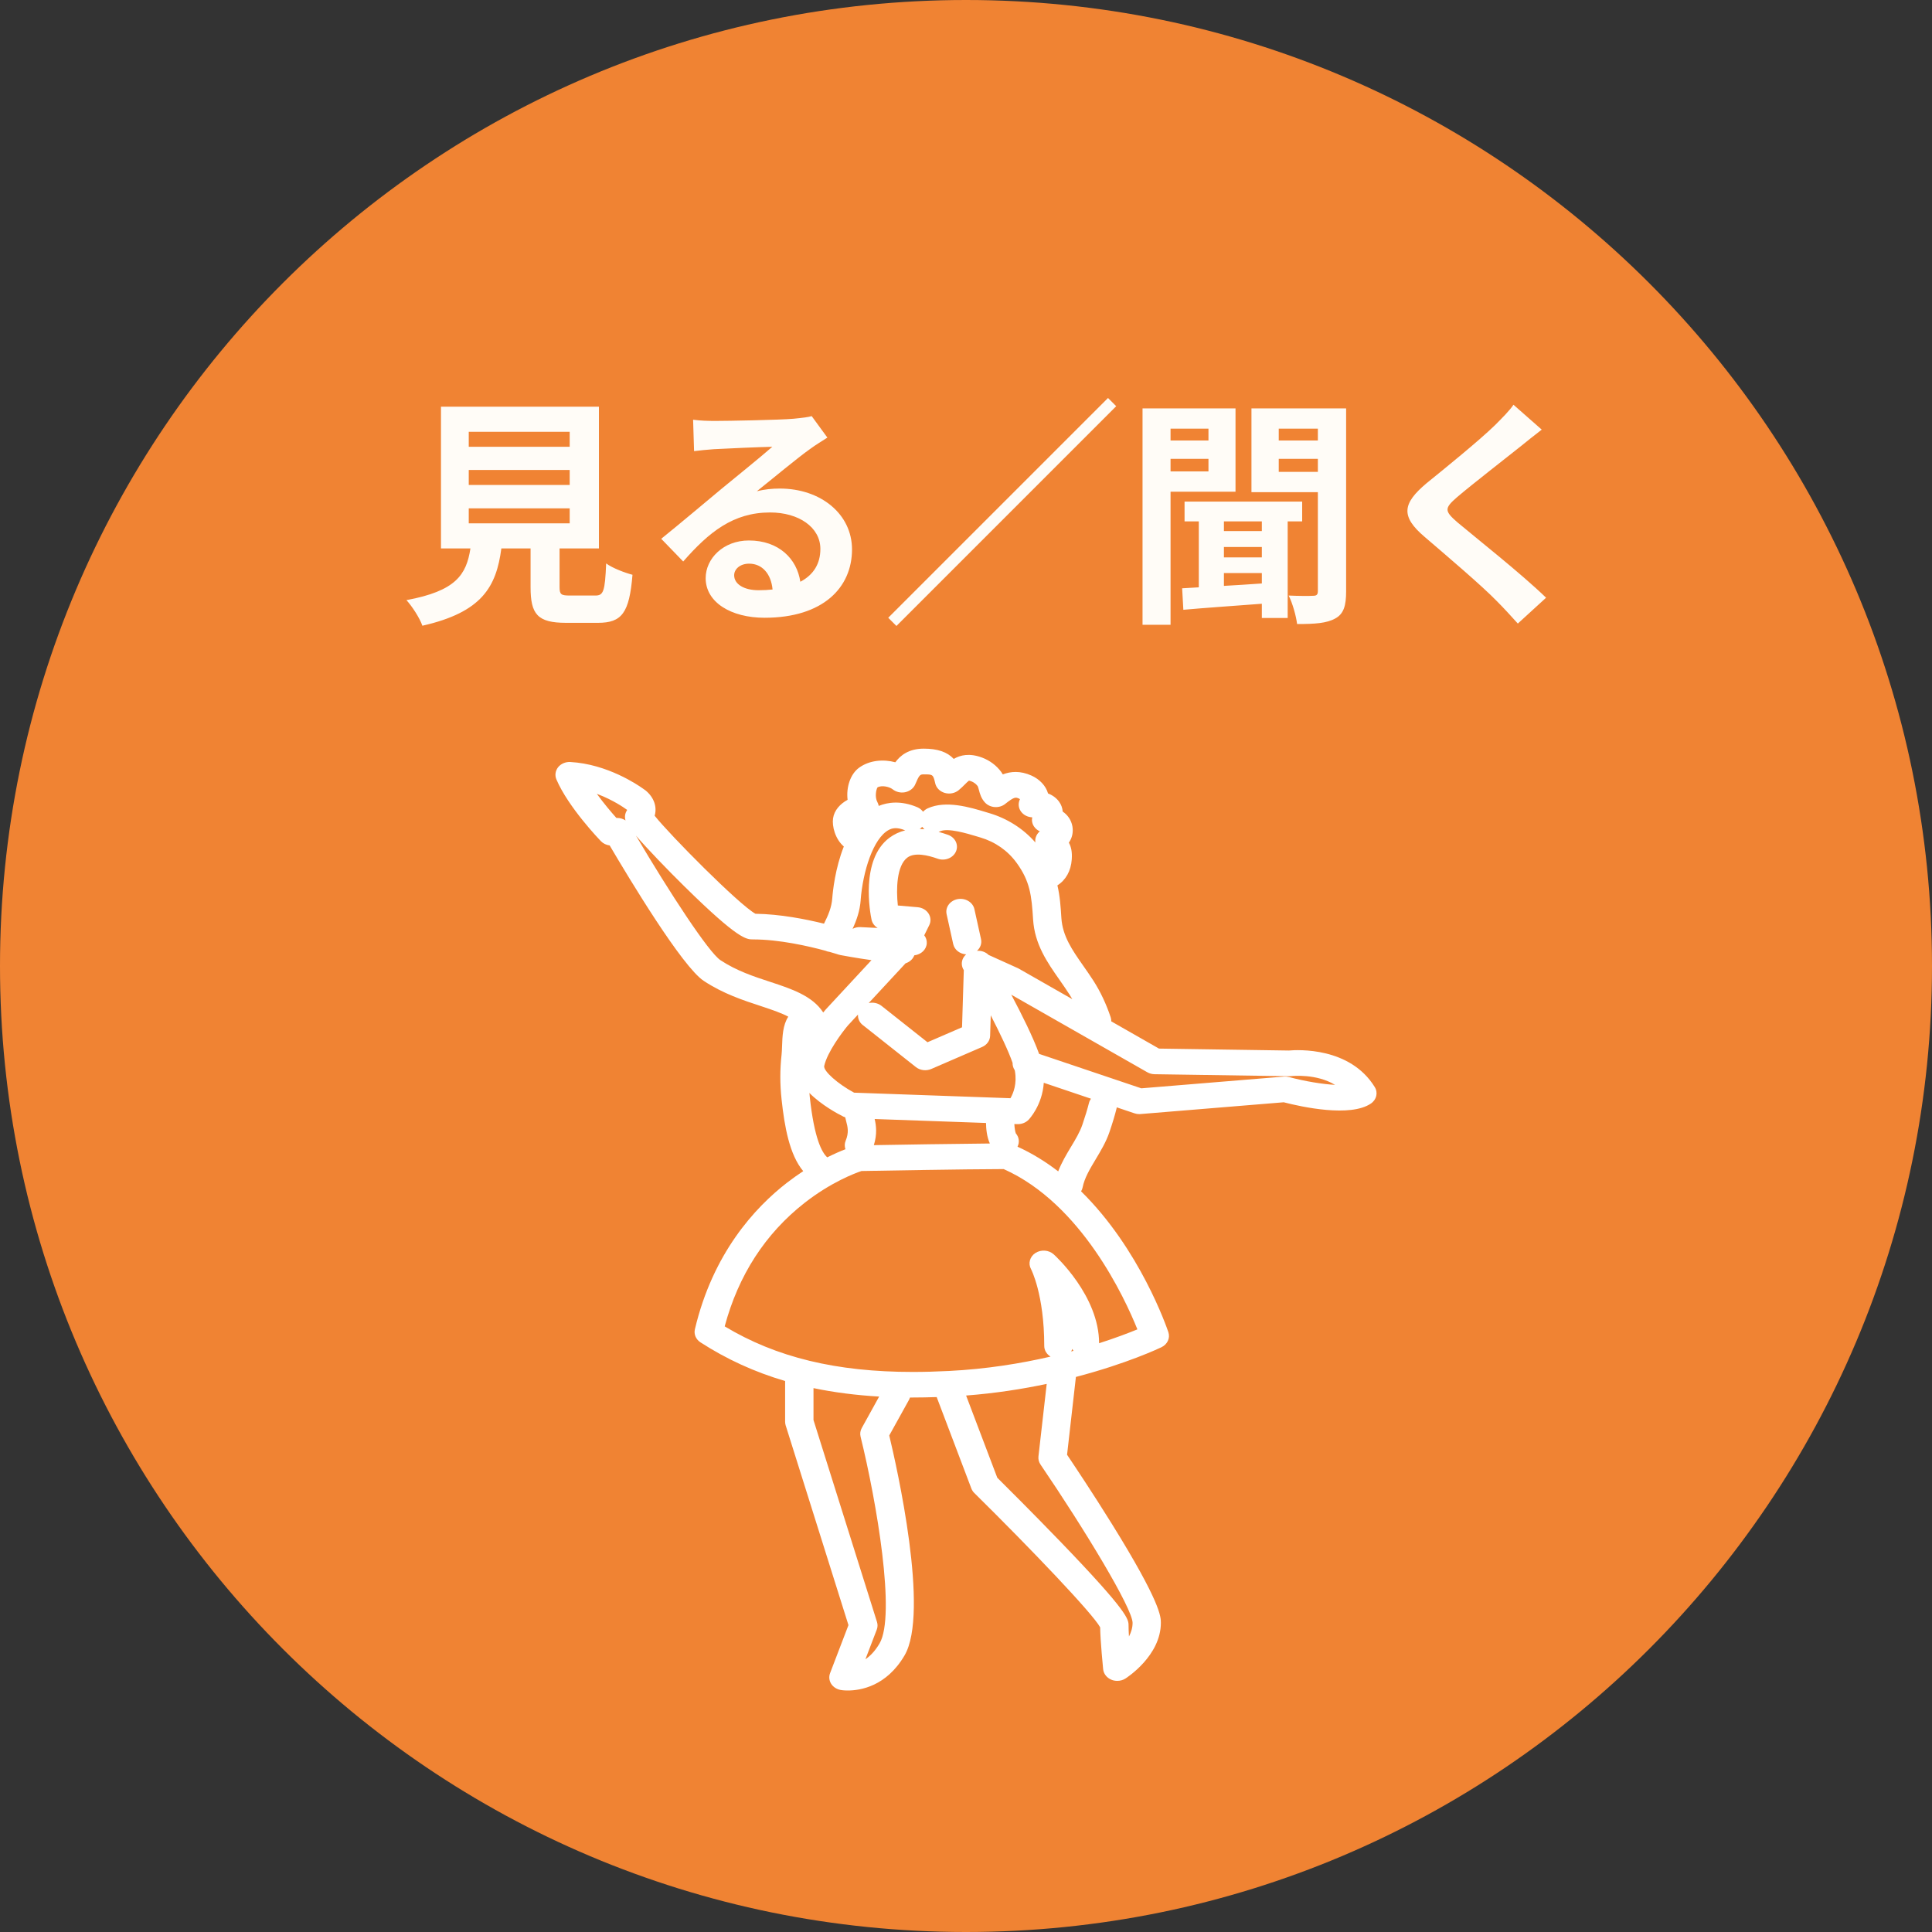 <svg width="80" height="80" viewBox="0 0 80 80" fill="none" xmlns="http://www.w3.org/2000/svg">
<rect x="0" y="0" width="80" height="80" fill="#333333" stroke="none"/>
<g clip-path="url(#clip0_1387_6547)">
<path d="M80 40C80 17.909 62.091 0 40 0C17.909 0 0 17.909 0 40C0 62.091 17.909 80 40 80C62.091 80 80 62.091 80 40Z" fill="#F08333"/>
<path d="M25.245 35.008C26.048 36.373 28.247 40.026 29.139 40.615C29.942 41.147 30.772 41.419 31.504 41.659C32.008 41.825 32.377 41.956 32.642 42.098C32.414 42.443 32.397 42.91 32.383 43.331C32.378 43.457 32.374 43.575 32.364 43.663C32.294 44.292 32.294 44.885 32.364 45.53C32.484 46.642 32.689 47.814 33.26 48.495C33.043 48.637 32.819 48.796 32.589 48.973C31.258 50.003 29.517 51.894 28.774 55.043C28.725 55.25 28.817 55.463 29.007 55.585C30.087 56.282 31.243 56.812 32.51 57.185V58.874C32.51 58.923 32.518 58.972 32.532 59.019L35.133 67.293L34.371 69.284C34.316 69.429 34.333 69.589 34.416 69.722C34.501 69.855 34.644 69.948 34.81 69.978C34.827 69.982 34.936 70 35.106 70C35.623 70 36.702 69.831 37.454 68.55C38.497 66.775 37.137 60.754 36.822 59.44L37.645 57.955C37.66 57.926 37.672 57.897 37.681 57.868C37.718 57.868 37.754 57.868 37.791 57.868C38.113 57.868 38.443 57.861 38.786 57.85L40.222 61.636C40.248 61.705 40.29 61.769 40.344 61.822C42.697 64.143 45.247 66.815 45.555 67.383C45.565 67.975 45.674 69.071 45.679 69.119C45.699 69.307 45.827 69.473 46.017 69.552C46.096 69.586 46.179 69.601 46.264 69.601C46.382 69.601 46.5 69.569 46.6 69.506C46.659 69.468 48.069 68.56 48.069 67.197C48.069 66.95 48.069 66.369 46.043 63.106C45.258 61.84 44.463 60.652 44.185 60.238L44.551 57.016C46.669 56.462 48.002 55.829 48.093 55.786C48.34 55.667 48.461 55.407 48.38 55.164C48.319 54.983 47.204 51.725 44.765 49.33C44.795 49.281 44.818 49.227 44.829 49.168C44.906 48.776 45.132 48.401 45.37 48.004C45.582 47.65 45.802 47.284 45.942 46.871C46.072 46.488 46.162 46.189 46.233 45.903C46.237 45.887 46.241 45.87 46.242 45.853L46.973 46.099C47.038 46.122 47.108 46.133 47.178 46.133C47.195 46.133 47.213 46.133 47.231 46.13L53.156 45.643C53.909 45.837 55.913 46.274 56.765 45.696C57 45.537 57.069 45.245 56.926 45.014C55.902 43.348 53.732 43.467 53.368 43.5L47.991 43.42L46.015 42.292C46.017 42.236 46.009 42.178 45.99 42.121C45.806 41.571 45.568 41.067 45.285 40.623C45.144 40.403 44.999 40.196 44.859 39.996C44.396 39.336 43.998 38.765 43.949 38.007C43.92 37.553 43.892 37.112 43.785 36.661C44.131 36.441 44.345 36.067 44.379 35.589C44.401 35.277 44.356 35.068 44.259 34.893C44.395 34.699 44.45 34.461 44.405 34.212C44.358 33.957 44.211 33.746 44.004 33.605C43.994 33.46 43.944 33.32 43.854 33.196C43.744 33.043 43.586 32.928 43.397 32.855C43.396 32.851 43.394 32.846 43.393 32.842C43.305 32.54 43.051 32.268 42.714 32.116C42.243 31.904 41.846 31.942 41.524 32.066C41.505 32.032 41.483 31.997 41.458 31.964C41.259 31.695 40.985 31.49 40.666 31.37C40.143 31.174 39.764 31.266 39.492 31.425C39.22 31.133 38.818 31 38.248 31C37.625 31 37.276 31.286 37.074 31.564C36.583 31.433 36.009 31.473 35.573 31.789C35.21 32.053 35.034 32.599 35.097 33.119C34.79 33.285 34.545 33.549 34.495 33.886C34.446 34.215 34.586 34.748 34.941 35.052C34.581 35.956 34.483 36.915 34.462 37.2C34.434 37.568 34.301 37.888 34.12 38.247C33.371 38.062 32.304 37.851 31.28 37.837C30.58 37.441 27.748 34.583 27.109 33.779C27.253 33.264 26.928 32.84 26.611 32.645C26.405 32.498 25.145 31.639 23.619 31.553C23.42 31.541 23.228 31.623 23.11 31.769C22.996 31.916 22.967 32.106 23.04 32.275C23.529 33.424 24.828 34.775 24.883 34.832C24.979 34.931 25.108 34.991 25.245 35.008ZM35.729 42.447L37.923 44.184C38.099 44.324 38.351 44.355 38.562 44.264L40.665 43.354C40.864 43.269 40.992 43.09 40.999 42.891L41.025 42.043C41.412 42.793 41.76 43.525 41.929 44.012C41.925 44.118 41.956 44.223 42.017 44.312C42.02 44.329 42.024 44.347 42.027 44.362C42.114 44.875 41.964 45.26 41.841 45.475L35.366 45.245C34.692 44.883 34.083 44.344 34.129 44.138C34.255 43.567 34.872 42.744 35.109 42.463L35.528 42.011C35.516 42.171 35.584 42.335 35.728 42.448L35.729 42.447ZM40.988 47.35C39.533 47.362 37.273 47.399 36.184 47.418C36.328 46.96 36.279 46.595 36.218 46.336L40.829 46.5C40.831 46.715 40.857 47.066 40.988 47.35ZM33.532 45.428C33.526 45.371 33.522 45.313 33.516 45.257C34.018 45.764 34.706 46.129 34.918 46.234C34.944 46.247 34.971 46.257 34.999 46.266C35.01 46.324 35.025 46.381 35.04 46.436C35.099 46.659 35.16 46.891 35.017 47.236C34.968 47.353 34.969 47.476 35.008 47.587C34.815 47.661 34.557 47.771 34.255 47.923C34.033 47.727 33.716 47.141 33.532 45.428ZM35.634 59.486C36.299 62.183 37.101 66.893 36.42 68.052C36.234 68.369 36.029 68.575 35.835 68.707L36.304 67.482C36.344 67.379 36.348 67.268 36.315 67.163L33.685 58.8V57.479C34.538 57.657 35.441 57.773 36.404 57.829L35.683 59.133C35.622 59.242 35.605 59.366 35.634 59.486ZM43.084 60.641C44.915 63.332 46.895 66.604 46.898 67.199C46.898 67.4 46.838 67.591 46.748 67.764C46.737 67.591 46.731 67.431 46.731 67.308C46.731 67.053 46.731 66.765 43.904 63.832C42.762 62.648 41.609 61.5 41.295 61.189L40.004 57.786C41.217 57.693 42.342 57.516 43.342 57.304L43 60.309C42.987 60.425 43.017 60.541 43.084 60.641ZM44.356 55.961C44.373 55.927 44.389 55.893 44.398 55.857C44.413 55.884 44.432 55.91 44.451 55.935C44.42 55.943 44.387 55.952 44.356 55.961ZM45.511 55.621C45.511 53.66 43.709 52.009 43.632 51.94C43.428 51.756 43.108 51.733 42.874 51.884C42.641 52.036 42.564 52.32 42.693 52.552C42.698 52.562 43.24 53.602 43.24 55.733C43.24 55.916 43.344 56.078 43.501 56.174C42.284 56.456 40.852 56.691 39.289 56.769C38.755 56.796 38.266 56.809 37.792 56.809C34.63 56.809 32.144 56.207 30.008 54.922C30.576 52.805 31.686 51.087 33.31 49.813C34.409 48.951 35.405 48.579 35.673 48.489C36.304 48.478 39.952 48.412 41.56 48.409C44.778 49.843 46.574 53.746 47.097 55.046C46.748 55.19 46.207 55.397 45.511 55.621ZM45.092 45.67C45.026 45.93 44.944 46.205 44.822 46.563C44.717 46.874 44.535 47.178 44.341 47.499C44.15 47.818 43.955 48.144 43.818 48.504C43.303 48.108 42.743 47.759 42.133 47.482C42.224 47.305 42.202 47.092 42.064 46.932C42.035 46.861 42.008 46.696 42.002 46.544L42.127 46.548C42.134 46.548 42.142 46.548 42.15 46.548C42.319 46.548 42.479 46.482 42.592 46.367C42.619 46.338 43.158 45.768 43.221 44.836L45.175 45.495C45.138 45.547 45.108 45.605 45.092 45.67ZM47.81 44.481L53.388 44.564C53.415 44.564 53.444 44.563 53.471 44.559C53.525 44.554 54.508 44.453 55.282 44.922C54.753 44.892 54.045 44.777 53.381 44.6C53.309 44.581 53.235 44.574 53.161 44.58L47.259 45.065L43.027 43.639C42.777 42.943 42.302 41.991 41.875 41.188L47.506 44.399C47.597 44.451 47.703 44.479 47.81 44.481ZM44.271 41.156C44.316 41.227 44.36 41.299 44.402 41.373L42.189 40.111C42.173 40.102 42.156 40.093 42.139 40.086L40.936 39.542C40.816 39.423 40.642 39.358 40.461 39.371H40.455C40.593 39.249 40.663 39.069 40.622 38.886L40.348 37.646C40.284 37.359 39.975 37.173 39.657 37.23C39.339 37.288 39.133 37.568 39.197 37.855L39.471 39.095C39.525 39.335 39.749 39.502 40.006 39.518C39.959 39.559 39.919 39.607 39.888 39.663C39.795 39.831 39.81 40.022 39.909 40.171L39.836 42.538L38.405 43.157L36.501 41.65C36.35 41.532 36.151 41.494 35.971 41.535L37.478 39.91C37.485 39.903 37.489 39.896 37.495 39.89C37.643 39.843 37.77 39.745 37.838 39.606L37.862 39.557C38.139 39.527 38.36 39.321 38.376 39.061C38.383 38.938 38.343 38.822 38.271 38.729L38.478 38.31C38.555 38.154 38.544 37.974 38.449 37.827C38.354 37.679 38.187 37.582 37.998 37.566L37.178 37.495C37.104 36.822 37.127 35.842 37.573 35.51C37.873 35.285 38.419 35.411 38.823 35.556C39.124 35.664 39.465 35.53 39.584 35.258C39.704 34.986 39.556 34.677 39.256 34.569C39.121 34.521 38.992 34.481 38.865 34.447C38.89 34.44 38.915 34.431 38.94 34.419C39.256 34.274 40.061 34.517 40.448 34.634C40.499 34.65 40.548 34.665 40.595 34.678C41.21 34.86 41.73 35.224 42.097 35.73C42.654 36.495 42.716 37.088 42.778 38.071C42.843 39.104 43.365 39.848 43.868 40.567C44.002 40.758 44.14 40.956 44.27 41.158L44.271 41.156ZM35.637 37.276C35.728 36.09 36.157 34.709 36.802 34.366C36.934 34.296 37.129 34.236 37.483 34.384C37.242 34.443 37.024 34.545 36.829 34.69C35.61 35.6 36.035 37.83 36.089 38.081C36.119 38.225 36.213 38.348 36.343 38.425L35.631 38.39C35.513 38.384 35.401 38.41 35.304 38.461C35.472 38.097 35.604 37.72 35.639 37.275L35.637 37.276ZM38.185 34.237C38.213 34.275 38.245 34.308 38.281 34.338C38.215 34.331 38.151 34.327 38.086 34.325C38.123 34.3 38.156 34.27 38.185 34.237ZM36.33 32.607C36.506 32.502 36.83 32.577 36.964 32.684C37.103 32.794 37.29 32.839 37.47 32.806C37.65 32.771 37.803 32.663 37.882 32.513C37.907 32.465 37.928 32.414 37.949 32.366C38.07 32.078 38.118 32.065 38.253 32.065C38.626 32.065 38.641 32.065 38.725 32.434C38.767 32.621 38.917 32.773 39.117 32.832C39.317 32.892 39.537 32.849 39.694 32.722C39.797 32.638 39.881 32.553 39.955 32.479C40.006 32.428 40.081 32.352 40.122 32.325C40.138 32.327 40.169 32.334 40.221 32.353C40.324 32.392 40.419 32.465 40.485 32.553C40.499 32.577 40.519 32.654 40.533 32.705C40.575 32.865 40.628 33.064 40.791 33.236C40.893 33.344 41.039 33.409 41.196 33.419C41.352 33.429 41.508 33.382 41.625 33.287C42.006 32.983 42.062 33.008 42.195 33.068C42.21 33.075 42.224 33.084 42.235 33.092C42.153 33.255 42.165 33.447 42.275 33.601C42.378 33.747 42.554 33.836 42.742 33.844C42.715 33.971 42.738 34.104 42.814 34.22C42.873 34.309 42.957 34.379 43.056 34.423C42.979 34.488 42.921 34.571 42.891 34.665C42.867 34.738 42.862 34.814 42.874 34.887C42.379 34.318 41.712 33.891 40.964 33.67C40.92 33.657 40.873 33.643 40.824 33.628C40.164 33.428 39.166 33.127 38.412 33.473C38.336 33.508 38.273 33.556 38.222 33.613C38.164 33.534 38.084 33.467 37.982 33.424C37.304 33.139 36.761 33.218 36.386 33.371C36.377 33.318 36.36 33.266 36.332 33.216C36.218 33.01 36.276 32.7 36.333 32.609L36.33 32.607ZM28.371 36.734C30.57 38.899 30.907 38.899 31.177 38.899C32.276 38.899 33.496 39.182 34.18 39.368C34.182 39.369 34.185 39.371 34.187 39.371C34.241 39.395 34.297 39.409 34.353 39.416C34.581 39.481 34.717 39.526 34.723 39.528C34.749 39.537 34.776 39.543 34.805 39.548C34.841 39.555 35.444 39.669 36.086 39.758L34.202 41.789C34.197 41.795 34.192 41.801 34.187 41.806C34.171 41.825 34.136 41.865 34.088 41.925C33.641 41.232 32.761 40.943 31.903 40.661C31.213 40.435 30.5 40.201 29.831 39.758C29.348 39.439 27.727 36.965 26.334 34.602C26.814 35.158 27.649 36.025 28.37 36.734L28.371 36.734ZM25.896 33.486C25.924 33.506 25.924 33.509 25.951 33.522C25.957 33.527 25.963 33.533 25.969 33.539C25.966 33.545 25.962 33.552 25.956 33.562C25.877 33.69 25.859 33.828 25.901 33.972C25.801 33.906 25.679 33.869 25.553 33.869C25.543 33.869 25.534 33.869 25.523 33.869C25.315 33.636 25.003 33.27 24.714 32.871C25.405 33.128 25.89 33.481 25.896 33.486Z" fill="white"/>
<path d="M19.41 21.05V21.67H23.59V21.05H19.41ZM19.41 19.46V20.08H23.59V19.46H19.41ZM19.41 17.88V18.5H23.59V17.88H19.41ZM23.61 24.66H24.65C24.99 24.66 25.05 24.49 25.1 23.33C25.35 23.52 25.88 23.72 26.19 23.8C26.06 25.38 25.75 25.79 24.76 25.79H23.44C22.25 25.79 21.97 25.43 21.97 24.31V22.71H20.76C20.55 24.3 19.96 25.35 17.49 25.91C17.38 25.59 17.06 25.1 16.83 24.85C18.88 24.47 19.31 23.8 19.48 22.71H18.26V16.84H24.8V22.71H23.17V24.3C23.17 24.62 23.23 24.66 23.61 24.66ZM30.4 23.82C30.4 24.19 30.81 24.44 31.41 24.44C31.62 24.44 31.81 24.43 31.99 24.41C31.93 23.76 31.56 23.34 31.02 23.34C30.64 23.34 30.4 23.57 30.4 23.82ZM28.7 17.38C28.98 17.42 29.33 17.43 29.61 17.43C30.14 17.43 32.28 17.39 32.85 17.34C33.26 17.3 33.49 17.27 33.61 17.23L34.26 18.12C34.03 18.27 33.79 18.41 33.56 18.58C33.02 18.96 31.97 19.84 31.34 20.34C31.67 20.26 31.97 20.23 32.29 20.23C33.99 20.23 35.28 21.29 35.28 22.75C35.28 24.33 34.08 25.58 31.66 25.58C30.27 25.58 29.22 24.94 29.22 23.94C29.22 23.13 29.95 22.38 31.01 22.38C32.25 22.38 33 23.14 33.14 24.09C33.69 23.8 33.97 23.34 33.97 22.73C33.97 21.83 33.07 21.22 31.89 21.22C30.36 21.22 29.36 22.03 28.29 23.25L27.38 22.31C28.09 21.74 29.3 20.72 29.89 20.23C30.45 19.77 31.49 18.93 31.98 18.5C31.47 18.51 30.09 18.57 29.56 18.6C29.29 18.62 28.97 18.65 28.74 18.68L28.7 17.38ZM45.88 16.48L46.22 16.82L37.12 25.92L36.78 25.58L45.88 16.48ZM50.04 17.75H48.47V18.24H50.04V17.75ZM48.47 19.52H50.04V19H48.47V19.52ZM51.16 20.36H48.47V25.87H47.31V16.91H51.16V20.36ZM52.25 21.99V21.59H50.68V21.99H52.25ZM50.68 23.73V24.26C51.18 24.23 51.71 24.2 52.25 24.16V23.73H50.68ZM52.25 23.08V22.65H50.68V23.08H52.25ZM53.92 21.59H53.32V25.59H52.25V25C51.06 25.09 49.89 25.17 49 25.25L48.95 24.36L49.64 24.32V21.59H49.05V20.77H53.92V21.59ZM52.95 19.54H54.57V19H52.95V19.54ZM54.57 17.75H52.95V18.24H54.57V17.75ZM55.74 16.91V24.49C55.74 25.08 55.64 25.42 55.29 25.61C54.93 25.81 54.44 25.84 53.71 25.84C53.67 25.51 53.52 24.97 53.36 24.66C53.78 24.68 54.23 24.68 54.38 24.67C54.52 24.67 54.57 24.62 54.57 24.47V20.38H51.82V16.91H55.74ZM63.84 17.79C63.53 18.03 63.2 18.29 62.97 18.48C62.32 19 61 20.02 60.33 20.59C59.8 21.05 59.81 21.16 60.35 21.63C61.1 22.26 63 23.76 64.02 24.75L62.85 25.82C62.57 25.51 62.28 25.19 61.98 24.89C61.37 24.26 59.9 23.01 58.99 22.23C57.99 21.38 58.07 20.85 59.07 20.01C59.86 19.37 61.23 18.26 61.9 17.61C62.19 17.32 62.51 17 62.67 16.76L63.84 17.79Z" fill="#FFFCF7"/>
</g>
<defs>
<clipPath id="clip0_1387_6547">
<rect width="80" height="80" fill="white"/>
</clipPath>
</defs>
</svg>
